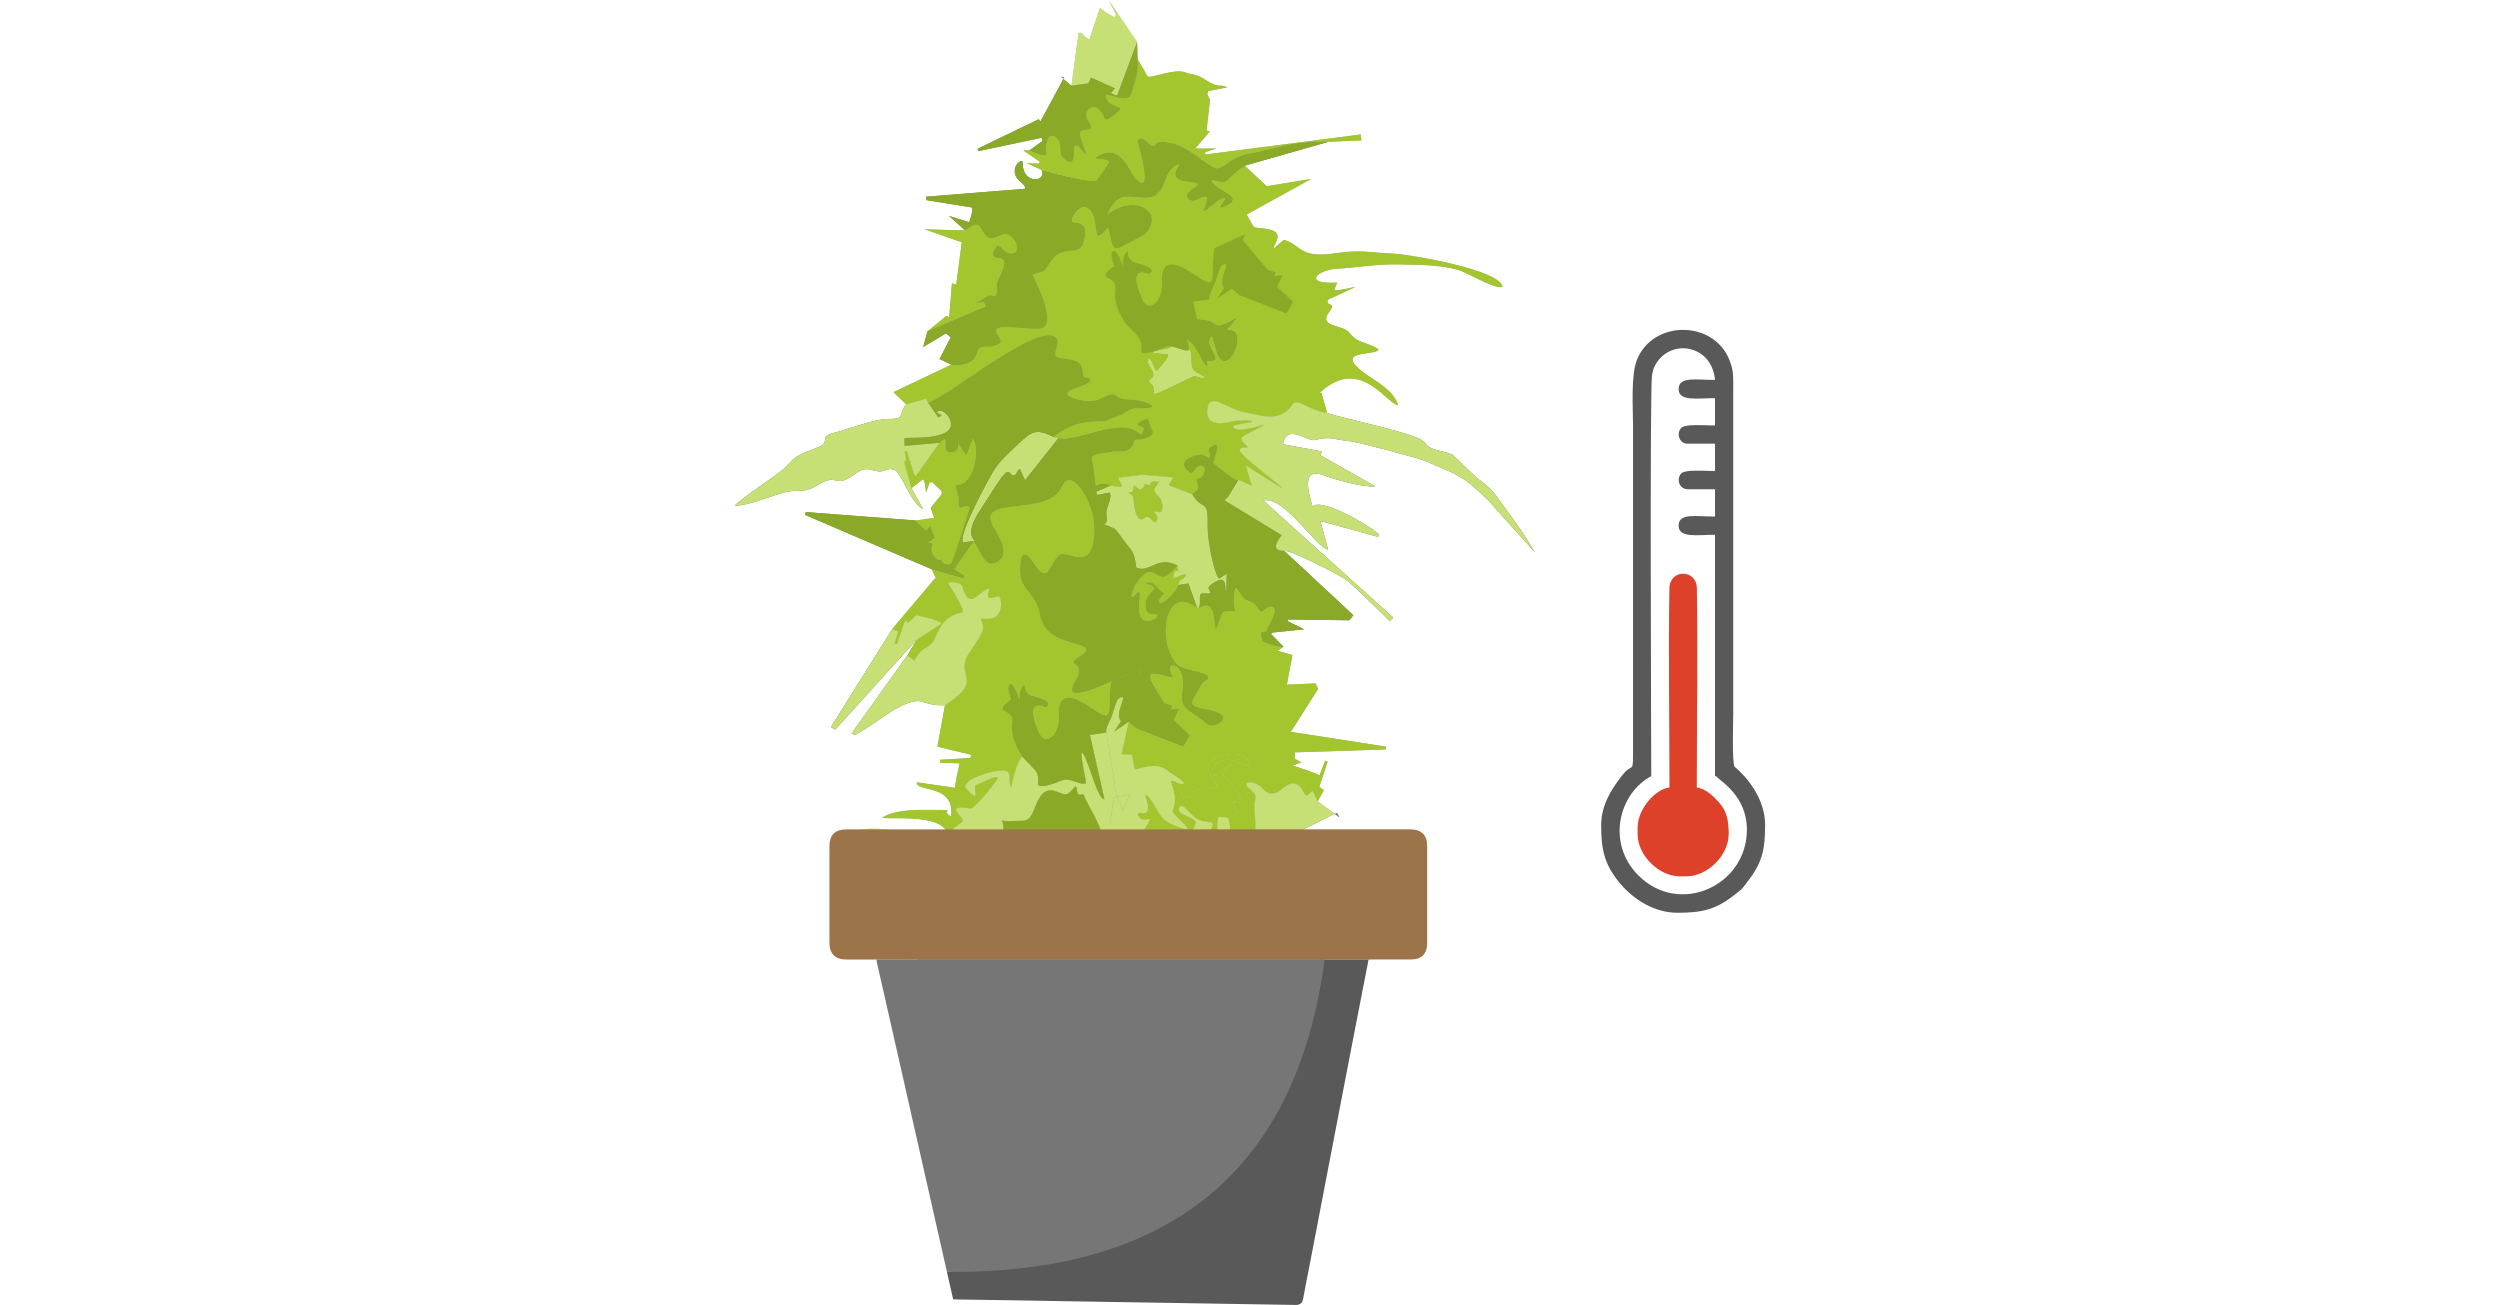 <?xml version="1.0" encoding="UTF-8"?>
<!DOCTYPE svg PUBLIC "-//W3C//DTD SVG 1.1//EN" "http://www.w3.org/Graphics/SVG/1.1/DTD/svg11.dtd">
<!-- Creator: CorelDRAW X8 -->
<svg xmlns="http://www.w3.org/2000/svg" xml:space="preserve" width="364px" height="190px" version="1.1" style="shape-rendering:geometricPrecision; text-rendering:geometricPrecision; image-rendering:optimizeQuality; fill-rule:evenodd; clip-rule:evenodd"
viewBox="0 0 330943 173270"
 xmlns:xlink="http://www.w3.org/1999/xlink">
 <defs>
  <style type="text/css">
   <![CDATA[
    .fil0 {fill:none}
    .fil16 {fill:#767676}
    .fil10 {fill:#182716}
    .fil7 {fill:#365738}
    .fil5 {fill:#577759}
    .fil1 {fill:#595959}
    .fil4 {fill:#678769}
    .fil8 {fill:#7C9B84}
    .fil14 {fill:#8AA927}
    .fil3 {fill:#9BB39C}
    .fil12 {fill:#A3C52D}
    .fil6 {fill:#ACBCB3}
    .fil9 {fill:#C6C7A9}
    .fil11 {fill:#C7D6BA}
    .fil13 {fill:#C7E076}
    .fil2 {fill:#DD412A}
    .fil15 {fill:#595959;fill-rule:nonzero}
    .fil17 {fill:#9C744A;fill-rule:nonzero}
   ]]>
  </style>
 </defs>
 <g id="Слой_x0020_1">
  <rect class="fil0" width="330943" height="172901"/>
  <g id="_853613444160">
   <g>
    <path class="fil1" d="M222379 51657c0,1688 2540,1209 4837,1209l0 3629c-1334,0 -3968,-247 -4499,337 -667,733 -259,2081 872,2081l3627 0 0 3629c-1334,0 -3968,-246 -4499,337 -667,733 -259,2081 872,2081l3627 0 0 3629c-2497,0 -4837,-518 -4837,1209 0,1687 2540,1209 4837,1209l0 31747c0,589 -56,75 220,384 552,614 4014,2584 4014,7023 0,7455 -8966,11519 -14401,6086 -4320,-4322 -2580,-10925 1702,-13191 0,-2880 -210,-51646 105,-53259 115,-587 191,-919 446,-1368 2028,-3590 7527,-2636 7914,2019 -2381,0 -4837,-506 -4837,1209zm-10280 57899c0,3285 431,5273 2523,7757 1836,2178 4597,3884 7606,3884 3333,0 5180,-432 7758,-2522 929,-754 531,-315 1293,-1277 2126,-2682 2589,-4296 2589,-7842 0,-4606 -4051,-7739 -4051,-7740 -362,-526 -182,-6197 -182,-7075l0 -42782c0,-2049 84,-2751 -557,-4280 -2160,-5148 -10010,-5192 -12189,0 -883,2107 -556,6430 -556,8966l0 42783c0,3556 3,1709 -1385,3453 -1501,1886 -2849,4048 -2849,6675z"/>
    <path class="fil2" d="M221169 104568c-1817,151 -4232,2830 -4232,5291l0 907c0,2788 2805,5593 5593,5593l907 0c2789,0 5593,-2805 5593,-5593 0,-1693 -170,-2986 -1322,-4271 -623,-695 -1791,-1834 -2910,-1927 0,-8389 151,-18150 9,-26465 -43,-2565 -3603,-2569 -3646,0 -142,8315 8,18076 8,26465z"/>
   </g>
   <g>
    <path class="fil3" d="M152604 46813l2026 219c136,498 -948,1557 -1333,2062 -541,712 -654,-1133 -1278,-1481 -522,742 1398,1824 355,2698 -822,687 587,250 386,1928 -40,333 5242,-2405 5348,-2370 1109,360 2048,515 304,-355 -1245,-621 -420,-2018 -998,-3086 -516,-951 -3189,-930 -2837,-749 1503,772 -1511,687 -1973,1134zm11061 -4562c-3422,1915 -2148,502 -4298,243 -1003,-122 -3562,-204 -4019,918 -230,566 1991,1386 2801,2632 2340,3597 528,1743 2136,1847 1595,103 -643,-1838 -210,-2894 686,-1669 568,2973 2064,2914 1274,-50 2417,-3698 962,-4001 -1262,-262 -641,117 564,-1659zm1111 -20254l2918 2732 5901 -968 -8561 4717c1314,2316 516,1526 2708,1925 2450,446 970,1807 816,2657l1400 -1215c2414,668 1955,2537 6917,1781 3286,-501 4463,-79 7602,53 2180,91 14175,2141 14520,4387 -857,483 -4736,-1940 -6021,-2274 -2565,-667 -5154,-622 -7786,-687 -2883,-71 -5509,423 -8253,585 -2521,148 -4558,2100 103,1830l-365 935c372,239 2307,-281 2841,-376l-3714 1727c-286,1025 1254,196 217,1568 -1111,1469 179,1729 1345,2083 1493,453 1177,873 2189,1568 695,478 2793,981 2983,1418 -451,840 -6098,-72 -1920,3058 1656,1242 3873,2220 4535,4307 -1526,-108 -5089,-6750 -10505,-1572l315 -99 747 2704c-2689,-441 -3973,-2104 -4611,-1133 -1620,2463 -4053,1466 -6503,989 -2195,-428 -4424,-2710 -4773,-466 -348,2239 1728,2148 3251,1730 590,-164 3275,-189 2598,87 -223,91 -2750,299 -2419,692 1005,1190 7068,-1760 2220,689 -1221,617 -1525,784 -482,1698 652,573 -805,49 -887,607 -100,690 5532,4729 5704,5152l-4874 -3083 773 2698 -1766 -804c-333,375 -2782,-1753 -3337,-2187 -169,-133 1269,-3084 -31,-2330 -1073,621 -369,789 -385,1223 -32,910 -764,-133 -1289,-53 -1358,209 -3331,1043 -1307,2432 514,-61 626,-942 1373,-959 712,-17 514,996 238,1352 -490,632 -1010,186 -826,679 459,1231 301,1002 -569,1763l-3110 -1192 603 -1036 -4159 -368 -3220 402 554 1107c-453,209 -689,65 -1524,-70 -2359,-897 -1832,1586 -2227,-1986 -248,-2227 -1020,-1943 2286,-2492 980,-164 1956,198 2664,-569 558,-605 169,-1083 795,-1065 1154,33 2621,-547 1883,-1466 -112,-141 -336,-1182 -467,-1221 -334,-97 -1323,465 -1295,673 49,377 951,201 789,705 -171,529 -350,799 -718,465 -2414,-2187 -8490,1391 -10592,653l-678 -147c1218,-1042 3120,-1915 4746,-2009 3633,-211 963,193 3753,-754 1482,-503 1303,-1181 3042,-1047 639,50 2449,-46 986,-637 -2362,-956 -2656,50 -4464,-1140 -382,-251 -1832,536 -2170,673 -1243,505 -4635,-233 -4003,-1071 359,-476 3396,-1037 2897,-1682 -343,-442 -843,280 -933,-958 -141,-1938 -1896,-1473 -3302,-1921 -907,-288 327,-1774 -149,-2473 -1859,-2735 -14335,7658 -17045,8505l-378 -682 -4 140 -2531 737 -1511 -1423 -171 -209 7665 -3638c1194,224 2974,-167 3331,-1423 499,-1766 1215,-407 2946,-1335 992,-531 -1213,-1631 -26,-2119 800,-328 4122,170 5402,95 2823,-165 -920,-7199 -914,-7200 2197,-625 1298,-200 2670,-2033 1391,-1859 3528,-403 4076,-2079 447,-1365 532,-2752 -1163,-2747 -1041,3 529,-2444 1524,-2097 1831,638 1007,4193 1845,3756 1190,-620 916,-1876 1395,-64 329,1240 165,2379 1904,1364 424,-249 2527,-1297 2608,-1374 2851,-2678 -924,-5721 -4948,-2602 1400,-3122 2337,-2426 5001,-2335 2974,100 2227,-3072 4010,-4172 2155,-1329 -2045,1735 1804,2070 3407,297 -1389,1167 141,2366 691,542 1690,-633 2239,-361 423,208 -542,1958 -221,1881 319,-76 1970,-1813 2635,-1724 485,64 -1052,1481 -402,1251 3705,-1306 -568,-2055 -1252,-3390 -349,-681 949,206 1739,-23 155,-44 1677,-1608 2614,-2129z"/>
    <path class="fil3" d="M147059 90460c-679,3741 692,5810 -2426,3683 -2116,-1444 -4793,-2932 -4560,1082 128,2206 -1751,4143 -2689,1907 -2008,-4788 884,-3185 960,-3228 1443,-834 -1647,-1430 -1946,-1564 -1074,-481 -772,-1596 -911,-1462 -883,850 -570,2479 -548,2371 34,-168 -897,-2974 -1392,-2348 -512,647 347,1879 118,2042 -440,312 -1603,1068 -771,1484 2310,1154 -459,1697 2324,6029 -1012,1126 -1409,4244 -1481,4098 -588,-1175 858,-2858 -2687,-2027 -745,174 -4161,1183 -3189,2264 1986,2211 669,-347 1265,-569 1103,-411 3684,-1895 2517,-367 -452,591 -2925,3833 -3418,3493 -33,-22 -2517,-505 -1573,614 1373,1628 464,697 -1351,2920 -279,-2726 -6841,-2149 -8674,-2264 933,-832 3611,-1074 4851,-1077 6269,-16 2489,-47 4308,862 521,-4423 -4724,-3162 -4552,-4530l5110 735c-110,-398 458,-2681 572,-3248l-2602 -99 -14 -374 4066 -250 75 -418 -4475 -1075 1001 -5503c5386,-3452 1255,-3802 3139,-6813 418,-666 2025,-2829 1941,-3502 -173,-1377 -725,-1169 520,-1142 2526,53 1833,-3155 1524,-3036 -3376,1293 846,-2906 -3050,144 -1134,887 -1572,-875 -1829,-1510 -204,-504 -2078,-697 -1726,-175 222,333 2285,3576 1776,3694 -2036,474 -2806,1445 -3626,3453 -500,1225 -1522,1083 -2308,2262 -678,1017 -96,764 -1372,31l1220 -2068 3336 -2189c-389,-512 -2611,-909 -3343,-1110l-1121 1042 -368 -355 -1101 3165 -316 -97 517 -1572 -834 -324 5709 -6760 141 90 -580 -1281 4183 1185 137 -308 -1356 -903 2582 -3689c920,985 1386,3534 2889,2857 2089,-941 664,-3212 -168,-4583 -2823,-4653 7120,-1319 9007,-5543 1320,-2953 4196,2291 4311,4929 319,7328 -3710,3171 -4717,4215 -1350,1398 -1409,3985 -3304,1068 -1673,-2576 -1890,-406 -1793,1400 104,1942 2111,2818 2533,5078 558,2989 2409,3462 5121,4262 2144,633 720,1235 -271,1968 -1188,879 1524,339 -98,2956 -2059,3321 4191,189 4787,-20z"/>
    <path class="fil3" d="M169911 85866l-748 552 1938 555 -731 3930 3803 -155 343 732 -3626 5697 12668 1969 -123 363 -12010 389 -24 827 892 504 -1143 424c567,199 3289,1027 3535,1332l771 -1972 326 112 -1112 3370 618 418 -843 1499c-834,-1610 -377,-1635 -1288,-873 -510,426 -581,-1009 -1461,-1404 -1709,-771 -2633,2732 -4623,491 -714,-804 -2214,-963 -2118,-446 102,548 1499,920 1222,2001 -359,1397 282,3008 -98,4795 -278,1311 -1896,3172 -3561,3124 -955,-27 -1832,-443 -2243,272 -320,559 -1309,1304 -1290,193 65,-3494 3417,-983 2750,-2369 -1275,-2652 2005,116 836,-3585 2046,-809 952,-799 683,-1958 -185,-792 1337,586 961,-565 -469,-1435 -1197,-1821 -2069,-2833 -749,-868 1020,-1513 998,-1842 -817,285 -2052,1878 -2512,1520 -765,-596 499,-2315 2404,-1987 548,94 3079,1483 2340,238 -713,-1200 -2081,-1241 -3289,-916 -5363,1441 1261,4461 -2027,4464 -3026,3 -1176,706 -3127,1189 -720,178 -454,-1172 -981,-1939 2154,573 -1207,-1483 -1210,-1486 -1507,-1364 -3170,-595 -4579,-311l-376 -1970 -1377 -45 946 -4312 990 842 6278 2454 862 -1560 -2136 -1985 770 -1571 -1152 134 225 -477 -1083 -342c-251,-495 -2480,-3441 -1781,-3844 573,-330 3030,616 2899,393 -1500,-2555 1832,-1943 1331,1444 -448,3038 497,2488 3285,4822 805,674 4079,-1110 198,-1880 -3250,-645 -2455,-761 -960,-3509 190,-351 1401,-668 486,-1194 -987,-565 -3241,-599 -3986,-1548 -2518,-3206 -1339,-10582 2836,-7369l297 53c1939,-1242 1991,1241 2103,2207 214,1828 607,-1629 1213,-1729 2235,-371 1141,825 1287,-2027 137,-2681 840,296 1809,545 1025,264 1139,669 1696,1407 238,317 726,-502 1306,-574 1604,-199 -340,2870 -340,2874 18,1094 -1339,-402 -656,1638 82,241 2256,948 2778,804z"/>
    <path class="fil4" d="M146950 64460l-1920 822 147 451 1641 -328c456,712 -562,2040 -414,2891 407,2351 -1707,623 1036,1890 294,136 1545,2027 2061,2597 923,1019 688,2514 945,2620 1717,713 2694,-1676 5403,-306 -445,425 -1300,1565 -1968,1495 -733,-77 -1366,-970 -2168,-527 -1669,922 -2633,4210 -1466,2914 1287,-1430 -52,1874 776,3051 794,1129 2977,-329 1844,-474 -734,-94 -1112,16 -1252,-942 -295,-2017 2106,-2324 745,-2906 -147,-63 -675,-109 -670,-244 7,-199 553,-149 699,-96 657,236 885,1015 1588,1358 358,175 -609,475 -602,1208 8,856 2616,-1497 2539,-2240l1381 -207 1123 3181c-4175,-3213 -5354,4163 -2836,7369 745,949 2999,983 3986,1548 915,526 -296,843 -486,1194 -1495,2748 -2290,2864 960,3509 3881,770 607,2554 -198,1880 -2788,-2334 -3733,-1784 -3285,-4822 501,-3387 -2831,-3999 -1331,-1444 131,223 -2326,-723 -2899,-393 -699,403 1530,3349 1781,3844l-3331 -3968 370 -772 -4090 1847c-596,209 -6846,3341 -4787,20 1622,-2617 -1090,-2077 98,-2956 991,-733 2415,-1335 271,-1968 -2712,-800 -4563,-1273 -5121,-4262 -422,-2260 -2429,-3136 -2533,-5078 -97,-1806 120,-3976 1793,-1400 1895,2917 1954,330 3304,-1068 1007,-1044 5036,3113 4717,-4215 -115,-2638 -2991,-7882 -4311,-4929 -1887,4224 -11830,890 -9007,5543 832,1371 2257,3642 168,4583 -1503,677 -1969,-1872 -2889,-2857l271 -16c-1715,-1310 848,-4375 1778,-5891 454,-739 1625,-2652 2224,-3163 547,-466 540,357 1043,346 473,-10 426,-758 853,-852l659 1510 4478 -5650c2102,738 8178,-2840 10592,-653 368,334 547,64 718,-465 162,-504 -740,-328 -789,-705 -28,-208 961,-770 1295,-673 131,39 355,1080 467,1221 738,919 -729,1499 -1883,1466 -626,-18 -237,460 -795,1065 -708,767 -1684,405 -2664,569 -3306,549 -2534,265 -2286,2492 395,3572 -132,1089 2227,1986z"/>
    <path class="fil4" d="M175896 18828l-11120 3169c-937,521 -2459,2085 -2614,2129 -790,229 -2088,-658 -1739,23 684,1335 4957,2084 1252,3390 -650,230 887,-1187 402,-1251 -665,-89 -2316,1648 -2635,1724 -321,77 644,-1673 221,-1881 -549,-272 -1548,903 -2239,361 -1530,-1199 3266,-2069 -141,-2366 -3849,-335 351,-3399 -1804,-2070 -1783,1100 -1036,4272 -4010,4172 -2664,-91 -3601,-787 -5001,2335 4024,-3119 7799,-76 4948,2602 -81,77 -2184,1125 -2608,1374 -1739,1015 -1575,-124 -1904,-1364 -479,-1812 -205,-556 -1395,64 -838,437 -14,-3118 -1845,-3756 -995,-347 -2565,2100 -1524,2097 1695,-5 1610,1382 1163,2747 -548,1676 -2685,220 -4076,2079 -1372,1833 -473,1408 -2670,2033 -6,1 3737,7035 914,7200 -1280,75 -4602,-423 -5402,-95 -1187,488 1018,1588 26,2119 -1731,928 -2447,-431 -2946,1335 -357,1256 -2137,1647 -3331,1423l-1560 -745 -95 154 1571 -3030 -618 -540 -3091 1844 1 164 620 -2281 7758 -3279 -233 -607 -1361 92c602,109 1887,-1129 2286,-972 1268,500 573,-1331 874,-1942 236,-483 1639,-2919 273,-2997 -1839,-107 -281,-1663 -267,-1660 577,115 1026,1054 1751,1053 1548,-1 725,-2030 -429,-2602 -580,-290 -1898,1035 -2742,322 -1151,-969 -670,-2540 -2902,-790l-2134 -1936 2675 845c264,-924 402,-1107 412,-1956l-6083 -987 -95 -449 13180 -1059c65,-767 -1129,-909 -1344,-2034 -242,-1270 1042,-2019 1027,-1471 -80,3015 3258,2636 2513,1012 656,247 6890,1849 7290,1416 146,-155 1526,-2132 1589,-2250 435,-808 -2145,-523 -1713,-806 3436,-2255 4425,1971 5399,2895 2446,2324 135,-4949 207,-5110 398,-885 1241,192 1607,491 808,662 513,-431 1566,-373 3234,175 4581,2186 6988,3440 1013,528 1903,-1343 4393,-1821 4503,-862 5705,-1726 10765,-1624z"/>
    <path class="fil4" d="M139390 58010c-2309,-1151 -2896,-779 -4714,946 -1188,1128 -2509,2247 -3338,3676 -802,1380 -4520,8162 -4022,9387l1446 -146 -2582 3689 1356 903 -137 308 -4183 -1185 -16816 -7217 84 -379 14543 1115 1434 1378 548 -602 582 1524 -900 677c1360,-155 -342,834 1130,2083 597,507 492,-161 660,293 167,453 1024,621 1310,391 168,-136 2481,-7307 2468,-7492 -548,-809 -1638,1158 -1467,-1010 65,-839 -676,-1871 -250,-1905 2817,-220 2949,-5888 2099,-6147l-826 2122c-2361,-3219 88,-217 -2242,-383 -1162,-81 220,-2824 -1314,-1246l-4640 402 -39 -1029c1688,-70 3794,61 5325,-657 2196,-1029 -398,-3808 -1023,-2736l646 366 -428 292 -1352 -1932c2710,-847 15186,-11240 17045,-8505 476,699 -758,2185 149,2473 1406,448 3161,-17 3302,1921 90,1238 590,516 933,958 499,645 -2538,1206 -2897,1682 -632,838 2760,1576 4003,1071 338,-137 1788,-924 2170,-673 1808,1190 2102,184 4464,1140 1463,591 -347,687 -986,637 -1739,-134 -1560,544 -3042,1047 -2790,947 -120,543 -3753,754 -1626,94 -3528,967 -4746,2009z"/>
    <path class="fil5" d="M175708 54841c2407,804 12289,2764 13002,3936 690,1137 2303,964 3643,1591 11,5 2366,2250 2545,2425 1221,1211 2321,1696 3284,3056 2077,2932 3232,4285 5145,7524l-6261 -6968c-3410,-3339 -3914,-3260 -8153,-5130 -981,-433 -9016,-2567 -10143,-2682 -2110,-215 -2665,-716 -4664,-169 -1023,280 -3722,-2313 -4265,568l5149 942 -160 525 7256 4111c-1467,212 -5476,-946 -6743,-1428 -3711,-1414 -1532,3690 -1604,4157 1186,-1478 8902,3294 8826,3714l-85 272 -7669 -2113 1022 3772c-1277,143 -5891,-7278 -8589,-6483l17248 15540 -446 485c-52,-4 -4966,-4986 -6039,-5651 -1213,-753 -7100,-3808 -7996,-3693 -2287,106 -267,-2147 -263,-2204l-80 129 -7608 -4641 482 -442 1397 -2287 1766 804 -773 -2698 4874 3083c-172,-423 -5804,-4462 -5704,-5152 82,-558 1539,-34 887,-607 -1043,-914 -739,-1081 482,-1698 4848,-2449 -1215,501 -2220,-689 -331,-393 2196,-601 2419,-692 677,-276 -2008,-251 -2598,-87 -1523,418 -3599,509 -3251,-1730 349,-2244 2578,38 4773,466 2450,477 4883,1474 6503,-989 638,-971 1922,692 4611,1133z"/>
    <path class="fil4" d="M163939 63697l-1397 2287 -482 442 7608 4641 80 -129c-4,57 -2024,2310 263,2204l9186 8542 -534 676 -8143 -105 -37 236 2188 1067 -4265 438 -146 193 1651 1677c-522,144 -2696,-563 -2778,-804 -683,-2040 674,-544 656,-1638 0,-4 1944,-3073 340,-2874 -580,72 -1068,891 -1306,574 -557,-738 -671,-1143 -1696,-1407 -969,-249 -1672,-3226 -1809,-545 -146,2852 948,1656 -1287,2027 -606,100 -999,3557 -1213,1729 -112,-966 -164,-3449 -2103,-2207 298,-824 -151,-1886 408,-1916 1168,-62 1315,274 859,-669 -171,-351 1227,-1098 1502,-1136 987,-136 542,1346 860,1678l50 -2518 -1049 680c-791,-1120 -1498,-5433 -1480,-6698 63,-4398 -551,-1990 -2059,-4525 870,-761 1028,-532 569,-1763 -184,-493 336,-47 826,-679 276,-356 474,-1369 -238,-1352 -747,17 -859,898 -1373,959 -2024,-1389 -51,-2223 1307,-2432 525,-80 1257,963 1289,53 16,-434 -688,-602 385,-1223 1300,-754 -138,2197 31,2330 555,434 3004,2562 3337,2187z"/>
    <path class="fil6" d="M175896 18828c-5060,-102 -6262,762 -10765,1624 -2490,478 -3380,2349 -4393,1821 -2407,-1254 -3754,-3265 -6988,-3440 -1053,-58 -758,1035 -1566,373 -366,-299 -1209,-1376 -1607,-491 -72,161 2239,7434 -207,5110 -974,-924 -1963,-5150 -5399,-2895 -432,283 2148,-2 1713,806 -63,118 -1443,2095 -1589,2250 -400,433 -6634,-1169 -7290,-1416l-1984 -913 1652 77 104 -245 -2231 -1529 849 3c406,168 2244,1085 2194,435 -58,-728 33,-3196 1353,-2109 1032,849 161,2030 865,2654 1251,1106 1503,451 1478,-765 -62,-2984 2710,3009 1007,-1530 -1035,-2759 2579,-65 740,-2881 -592,-905 1108,-3032 2332,-35 238,585 1966,-995 2085,-1205 197,-344 -1247,-531 -1554,-996 -1664,-2523 2558,1026 3106,-1298 366,-1552 902,-2296 737,-4413l1359 2365c843,111 3599,-1099 4965,-582 1162,439 1365,126 2691,996 1873,1227 1857,477 2897,993l-2525 511 -128 394 367 799 -467 4067 461 57 -1951 2295 2822 13 -1530 484 64 300 20600 -2654 103 782 -4370 188z"/>
    <path class="fil5" d="M147924 113104c-1462,-298 -1864,-1642 -2343,-3045 -434,-1269 -2070,-4043 -2088,-4240 -80,-855 -831,240 -967,-736 -185,-1313 -324,-328 -1194,267 -1060,724 -2845,-2360 -4421,1865 -823,2208 -1247,1672 -3211,1813 -1701,122 -1123,-687 -973,678 124,1141 -974,1957 -1719,890 -359,-512 -3324,1680 -2556,1808 977,163 3910,-1308 6289,265l157 440 -2623 905 -554 -572 13 2436 -4096 236 -185 -404 524 -1265 -2610 1706 -2879 0c22690,-8029 13836,-7721 2813,-5269 1815,-2223 2724,-1292 1351,-2920 -944,-1119 1540,-636 1573,-614 493,340 2966,-2902 3418,-3493 1167,-1528 -1414,-44 -2517,367 -596,222 721,2780 -1265,569 -972,-1081 2444,-2090 3189,-2264 3545,-831 2099,852 2687,2027 72,146 469,-2972 1481,-4098 426,445 1759,1735 1964,2180 510,1117 -429,1892 906,1723 1343,-171 2132,-720 2791,-836 804,-141 2264,802 2815,473 93,-56 -1442,-6537 63,-3022 594,1384 1632,5298 2383,5134l-1926 -8533 2188 -309 1373 8525c2660,-338 1702,-952 832,1899 -3,-3 -1137,-3847 -1427,-287 -82,1014 -496,2318 -178,3484 279,1017 3509,87 2158,866 -1520,877 1446,1188 -1236,1351z"/>
    <path class="fil7" d="M154110 93353l1083 342 -225 477 1152 -134 -770 1571 2136 1985 -862 1560 -6278 -2454 -990 -842 -1907 1275 886 -1391c-1010,-1111 1296,-3889 -288,-2999 -331,186 -808,2045 -881,2250 -201,565 -966,1794 -764,2273l-2188 309 1926 8533c-751,164 -1789,-3750 -2383,-5134 -1505,-3515 30,2966 -63,3022 -551,329 -2011,-614 -2815,-473 -659,116 -1448,665 -2791,836 -1335,169 -396,-606 -906,-1723 -205,-445 -1538,-1735 -1964,-2180 -2783,-4332 -14,-4875 -2324,-6029 -832,-416 331,-1172 771,-1484 229,-163 -630,-1395 -118,-2042 495,-626 1426,2180 1392,2348 -22,108 -335,-1521 548,-2371 139,-134 -163,981 911,1462 299,134 3389,730 1946,1564 -76,43 -2968,-1560 -960,3228 938,2236 2817,299 2689,-1907 -233,-4014 2444,-2526 4560,-1082 3118,2127 1747,58 2426,-3683l4090 -1847 -370 772 3331 3968z"/>
    <path class="fil5" d="M122748 53496l1352 1932 428 -292 -646 -366c625,-1072 3219,1707 1023,2736 -1531,718 -3637,587 -5325,657l39 1029 4640 -402 -3181 4429 -180 -198 -1007 -3168 -268 79 184 1080 -83 187 -123 -2 -18 341 935 3281 1570 2805c-1682,-766 -2948,-4978 -3834,-5242 -1384,-413 -993,652 -3108,-11 -1380,-433 -2357,931 -3417,1345 -1431,560 -1334,-652 -3426,563 -1788,1038 -1807,794 -3720,939 -1730,132 -5219,1884 -7506,1941 -131,-213 4764,-3613 5254,-3956 3127,-2191 1239,-2128 5645,-3759 2037,-753 74,-1408 2155,-1942 2232,-574 5550,-1886 7209,-1870 2562,26 1305,-593 2495,-1941l2531 -737 4 -140 378 682z"/>
    <path class="fil4" d="M174445 106412l2951 2173 -376 -673 -4594 2280 203 654 3756 1889 -101 254 -3331 937 -45 261 2115 1964 -19533 0 575 -1408c-226,-259 -3168,68 -1525,-1077 1774,-1236 1830,600 2564,-1477 80,-227 1027,-2569 1075,-2642 778,-1161 -2988,-1195 -1983,-2496 758,-196 1387,1524 2774,1925 1237,357 1872,-82 1353,1043 -324,703 846,1157 852,-307 6,-1776 60,-1158 1396,-1101 1169,3701 -2111,933 -836,3585 667,1386 -2685,-1125 -2750,2369 -19,1111 970,366 1290,-193 411,-715 1288,-299 2243,-272 1665,48 3283,-1813 3561,-3124 380,-1787 -261,-3398 98,-4795 277,-1081 -1120,-1453 -1222,-2001 -96,-517 1404,-358 2118,446 1990,2241 2914,-1262 4623,-491 880,395 951,1830 1461,1404 911,-762 454,-737 1288,873z"/>
    <path class="fil7" d="M153380 63969c-1521,-278 -964,595 -1307,461 -962,-374 -241,74 -1162,609 -1193,-656 -649,-1049 -984,105 -149,508 -1189,-175 6,723 61,47 209,3989 1503,2918 882,-728 1212,1349 1684,250 378,-882 -1357,-1334 275,-1030 643,120 467,-1444 159,-1822 -926,-1142 -1150,-812 -174,-2214zm4426 1648c1508,2535 2122,127 2059,4525 -18,1265 689,5578 1480,6698l1049 -680 -50 2518c-318,-332 127,-1814 -860,-1678 -275,38 -1673,785 -1502,1136 456,943 309,607 -859,669 -559,30 -110,1092 -408,1916l-297 -53 -1123 -3181 -1381 207c340,-1192 865,-486 1068,-1474 -479,-73 -1090,460 -1707,547l187 -862c616,-132 340,-253 804,182 -295,-546 -261,183 -417,-990 -2709,-1370 -3686,1019 -5403,306 -257,-106 -22,-1601 -945,-2620 -516,-570 -1767,-2461 -2061,-2597 -2743,-1267 -629,461 -1036,-1890 -148,-851 870,-2179 414,-2891l-1641 328 -147 -451 1920 -822c835,135 1071,279 1524,70l-554 -1107 3220 -402 4159 368 -603 1036 3110 1192z"/>
    <path class="fil3" d="M147924 113104l869 1580 -3935 -1827 -298 364 381 2930 -19574 0 2610 -1706 -524 1265 185 404 4096 -236 -13 -2436 554 572 2623 -905 -157 -440c-2379,-1573 -5312,-102 -6289,-265 -768,-128 2197,-2320 2556,-1808 745,1067 1843,251 1719,-890 -150,-1365 -728,-556 973,-678 1964,-141 2388,395 3211,-1813 1576,-4225 3361,-1141 4421,-1865 870,-595 1009,-1580 1194,-267 136,976 887,-119 967,736 18,197 1654,2971 2088,4240 479,1403 881,2747 2343,3045z"/>
    <path class="fil5" d="M124967 93641c-3609,123 -2579,-1594 -6541,470 -771,402 -5204,3633 -5538,3473l-315 -213 7383 -10324c1276,733 694,986 1372,-31 786,-1179 1808,-1037 2308,-2262 820,-2008 1590,-2979 3626,-3453 509,-118 -1554,-3361 -1776,-3694 -352,-522 1522,-329 1726,175 257,635 695,2397 1829,1510 3896,-3050 -326,1149 3050,-144 309,-119 1002,3089 -1524,3036 -1245,-27 -693,-235 -520,1142 84,673 -1523,2836 -1941,3502 -1884,3011 2247,3361 -3139,6813z"/>
    <path class="fil8" d="M149356 95858l-946 4312 1377 45 376 1970c1409,-284 3072,-1053 4579,311 3,3 3364,2059 1210,1486 -2231,-1141 331,1044 -761,3604 -293,689 4508,3767 29,1905 -2023,-841 -2110,-2560 -3250,-3730 -1281,-1315 1125,2566 -898,2191 -1043,-193 -273,874 220,917 722,61 1168,-581 559,561 -593,1112 -1596,2121 517,2163 38,0 1955,4624 -834,2974 -333,-196 -1480,-655 -1112,193 193,442 2054,1117 2569,1391l-8050 0 -381 -2930 298 -364 3935 1827 -869 -1580c2682,-163 -284,-474 1236,-1351 1351,-779 -1879,151 -2158,-866 -318,-1166 96,-2470 178,-3484 290,-3560 1424,284 1427,287 870,-2851 1828,-2237 -832,-1899l-1373 -8525c-202,-479 563,-1708 764,-2273 73,-205 550,-2064 881,-2250 1584,-890 -722,1888 288,2999l-886 1391 1907 -1275z"/>
    <path class="fil8" d="M150477 5574l61 2246c165,2117 -371,2861 -737,4413 -548,2324 -4770,-1225 -3106,1298 307,465 1751,652 1554,996 -119,210 -1847,1790 -2085,1205 -1224,-2997 -2924,-870 -2332,35 1839,2816 -1775,122 -740,2881 1703,4539 -1069,-1454 -1007,1530 25,1216 -227,1871 -1478,765 -704,-624 167,-1805 -865,-2654 -1320,-1087 -1411,1381 -1353,2109 50,650 -1788,-267 -2194,-435l1735 -1255 -132 -416 -8350 1770 -174 -298 8157 -3941 206 317 3180 -5885 -505 -86 1452 1207 2258 -319 516 -1221 -185 452 3194 1438 187 -204 -732 849 817 313 2658 -7110z"/>
    <path class="fil9" d="M162571 108611c-1336,-57 -1390,-675 -1396,1101 -6,1464 -1176,1010 -852,307 519,-1125 -116,-686 -1353,-1043 -1387,-401 -2016,-2121 -2774,-1925 -1005,1301 2761,1335 1983,2496 -48,73 -995,2415 -1075,2642 -734,2077 -790,241 -2564,1477 -1643,1145 1299,818 1525,1077l-575 1408 -2499 0c-515,-274 -2376,-949 -2569,-1391 -368,-848 779,-389 1112,-193 2789,1650 872,-2974 834,-2974 -2113,-42 -1110,-1051 -517,-2163 609,-1142 163,-500 -559,-561 -493,-43 -1263,-1110 -220,-917 2023,375 -383,-3506 898,-2191 1140,1170 1227,2889 3250,3730 4479,1862 -322,-1216 -29,-1905 1092,-2560 -1470,-4745 761,-3604 527,767 261,2117 981,1939 1951,-483 101,-1186 3127,-1189 3288,-3 -3336,-3023 2027,-4464 1208,-325 2576,-284 3289,916 739,1245 -1792,-144 -2340,-238 -1905,-328 -3169,1391 -2404,1987 460,358 1695,-1235 2512,-1520 22,329 -1747,974 -998,1842 872,1012 1600,1398 2069,2833 376,1151 -1146,-227 -961,565 269,1159 1363,1149 -683,1958z"/>
    <path class="fil3" d="M121027 69107l2503 -345 -457 -1331c1941,-2493 1948,-1644 193,-3428l-343 72 -468 1334c-77,-492 -79,-1427 -408,-1782l-1529 1192 -935 -3281 18 -341 123 2 83 -187 -184 -1080 268 -79 1007 3168 180 198 3181 -4429c1534,-1578 152,1165 1314,1246 2330,166 -119,-2836 2242,383l826 -2122c850,259 718,5927 -2099,6147 -426,34 315,1066 250,1905 -171,2168 919,201 1467,1010 13,185 -2300,7356 -2468,7492 -286,230 -1143,62 -1310,-391 -168,-454 -63,214 -660,-293 -1472,-1249 230,-2238 -1130,-2083l900 -677 -582 -1524 -548 602 -1434 -1378z"/>
    <path class="fil3" d="M122646 43987l2514 -2042 376 176 358 -4499 572 160 735 -5614 -4919 -1716 5372 153c2232,-1750 1751,-179 2902,790 844,713 2162,-612 2742,-322 1154,572 1977,2601 429,2602 -725,1 -1174,-938 -1751,-1053 -14,-3 -1572,1553 267,1660 1366,78 -37,2514 -273,2997 -301,611 394,2442 -874,1942 -399,-157 -1684,1081 -2286,972l1361 -92 233 607 -7758 3279z"/>
    <path class="fil6" d="M150477 5574l-2658 7110 -817 -313 732 -849 -187 204 -3194 -1438 185 -452 -516 1221 -2258 319 954 -7009 380 -9c310,312 613,769 1051,870l1419 -4216c403,467 1296,934 1842,1286l283 -318 -949 -1913 3733 5507z"/>
    <path class="fil5" d="M121176 84979l-10781 11913 -563 -362 8114 -12991 834 324 -517 1572 316 97 1101 -3165 368 355 1121 -1042c732,201 2954,598 3343,1110l-3336 2189z"/>
    <path class="fil10" d="M139390 58010l678 147 -4478 5650 -659 -1510c-427,94 -380,842 -853,852 -503,11 -496,-812 -1043,-346 -599,511 -1770,2424 -2224,3163 -930,1516 -3493,4581 -1778,5891l-271 16 -1446 146c-498,-1225 3220,-8007 4022,-9387 829,-1429 2150,-2548 3338,-3676 1818,-1725 2405,-2097 4714,-946z"/>
    <path class="fil5" d="M163665 42251c-1205,1776 -1826,1397 -564,1659 1455,303 312,3951 -962,4001 -1496,59 -1378,-4583 -2064,-2914 -433,1056 1805,2997 210,2894 -1608,-104 204,1750 -2136,-1847 -810,-1246 -3031,-2066 -2801,-2632 457,-1122 3016,-1040 4019,-918 2150,259 876,1672 4298,-243z"/>
    <path class="fil11" d="M152604 46813c462,-447 3476,-362 1973,-1134 -352,-181 2321,-202 2837,749 578,1068 -247,2465 998,3086 1744,870 805,715 -304,355 -106,-35 -5388,2703 -5348,2370 201,-1678 -1208,-1241 -386,-1928 1043,-874 -877,-1956 -355,-2698 624,348 737,2193 1278,1481 385,-505 1469,-1564 1333,-2062l-2026 -219z"/>
    <path class="fil6" d="M155914 77694c77,743 -2531,3096 -2539,2240 -7,-733 960,-1033 602,-1208 -703,-343 -931,-1122 -1588,-1358 -146,-53 -692,-103 -699,96 -5,135 523,181 670,244 1361,582 -1040,889 -745,2906 140,958 518,848 1252,942 1133,145 -1050,1603 -1844,474 -828,-1177 511,-4481 -776,-3051 -1167,1296 -203,-1992 1466,-2914 802,-443 1435,450 2168,527 668,70 1523,-1070 1968,-1495 156,1173 122,444 417,990 -464,-435 -188,-314 -804,-182l-187 862c617,-87 1228,-620 1707,-547 -203,988 -728,282 -1068,1474z"/>
    <path class="fil8" d="M153380 63969c-976,1402 -752,1072 174,2214 308,378 484,1942 -159,1822 -1632,-304 103,148 -275,1030 -472,1099 -802,-978 -1684,-250 -1294,1071 -1442,-2871 -1503,-2918 -1195,-898 -155,-215 -6,-723 335,-1154 -209,-761 984,-105 921,-535 200,-983 1162,-609 343,134 -214,-739 1307,-461z"/>
    <path class="fil12" d="M155348 43412c-230,566 1991,1386 2801,2632 2340,3597 528,1743 2136,1847 1595,103 -643,-1838 -210,-2894 686,-1669 568,2973 2064,2914 1274,-50 2417,-3698 962,-4001 -1262,-262 -641,117 564,-1659 -3422,1915 -2148,502 -4298,243 -1003,-122 -3562,-204 -4019,918zm22016 45c1493,453 1177,873 2189,1568 695,478 2793,981 2983,1418 -451,840 -6098,-72 -1920,3058 1656,1242 3873,2220 4535,4307 -1526,-108 -5089,-6750 -10505,-1572l315 -99 747 2704c-2689,-441 -3973,-2104 -4611,-1133 -1620,2463 -4053,1466 -6503,989 -2195,-428 -4424,-2710 -4773,-466 -348,2239 1728,2148 3251,1730 590,-164 3275,-189 2598,87 -223,91 -2750,299 -2419,692 1005,1190 7068,-1760 2220,689 -1221,617 -1525,784 -482,1698 652,573 -805,49 -887,607 -100,690 5532,4729 5704,5152l-4874 -3083 773 2698 -1766 -804c-333,375 -2782,-1753 -3337,-2187 -169,-133 1269,-3084 -31,-2330 -1073,621 -369,789 -385,1223 -32,910 -764,-133 -1289,-53 -1358,209 -3331,1043 -1307,2432 514,-61 626,-942 1373,-959 712,-17 514,996 238,1352 -490,632 -1010,186 -826,679 459,1231 301,1002 -569,1763l-3110 -1192 603 -1036 -4159 -368 -3220 402 554 1107c-453,209 -689,65 -1524,-70 -2359,-897 -1832,1586 -2227,-1986 -248,-2227 -1020,-1943 2286,-2492 980,-164 1956,198 2664,-569 558,-605 169,-1083 795,-1065 1154,33 2621,-547 1883,-1466 -112,-141 -336,-1182 -467,-1221 -334,-97 -1323,465 -1295,673 49,377 951,201 789,705 -171,529 -350,799 -718,465 -2414,-2187 -8490,1391 -10592,653l-678 -147c1218,-1042 3120,-1915 4746,-2009 3633,-211 963,193 3753,-754 1482,-503 1303,-1181 3042,-1047 639,50 2449,-46 986,-637 -2362,-956 -2656,50 -4464,-1140 -382,-251 -1832,536 -2170,673 -1243,505 -4635,-233 -4003,-1071 359,-476 3396,-1037 2897,-1682 -343,-442 -843,280 -933,-958 -141,-1938 -1896,-1473 -3302,-1921 -907,-288 327,-1774 -149,-2473 -1859,-2735 -14335,7658 -17045,8505l-378 -682 -4 140 -2531 737 -1511 -1423 -171 -209 7665 -3638c1194,224 2974,-167 3331,-1423 499,-1766 1215,-407 2946,-1335 992,-531 -1213,-1631 -26,-2119 800,-328 4122,170 5402,95 2823,-165 -920,-7199 -914,-7200 2197,-625 1298,-200 2670,-2033 1391,-1859 3528,-403 4076,-2079 447,-1365 532,-2752 -1163,-2747 -1041,3 529,-2444 1524,-2097 1831,638 1007,4193 1845,3756 1190,-620 916,-1876 1395,-64 329,1240 165,2379 1904,1364 424,-249 2527,-1297 2608,-1374 2851,-2678 -924,-5721 -4948,-2602 1400,-3122 2337,-2426 5001,-2335 2974,100 2227,-3072 4010,-4172 2155,-1329 -2045,1735 1804,2070 3407,297 -1389,1167 141,2366 691,542 1690,-633 2239,-361 423,208 -542,1958 -221,1881 319,-76 1970,-1813 2635,-1724 485,64 -1052,1481 -402,1251 3705,-1306 -568,-2055 -1252,-3390 -349,-681 949,206 1739,-23 155,-44 1677,-1608 2614,-2129l2918 2732 5901 -968 -8561 4717c1314,2316 516,1526 2708,1925 2450,446 970,1807 816,2657l1400 -1215c2414,668 1955,2537 6917,1781 3286,-501 4463,-79 7602,53 2180,91 14175,2141 14520,4387 -857,483 -4736,-1940 -6021,-2274 -2565,-667 -5154,-622 -7786,-687 -2883,-71 -5509,423 -8253,585 -2521,148 -4558,2100 103,1830l-365 935c372,239 2307,-281 2841,-376l-3714 1727c-286,1025 1254,196 217,1568 -1111,1469 179,1729 1345,2083zm-22734 3575c136,498 -948,1557 -1333,2062 -541,712 -654,-1133 -1278,-1481 -522,742 1398,1824 355,2698 -822,687 587,250 386,1928 -40,333 5242,-2405 5348,-2370 1109,360 2048,515 304,-355 -1245,-621 -420,-2018 -998,-3086 -516,-951 -3189,-930 -2837,-749 1503,772 -1511,687 -1973,1134l2026 219z"/>
    <path class="fil12" d="M153750 18833c-1053,-58 -758,1035 -1566,373 -366,-299 -1209,-1376 -1607,-491 -72,161 2239,7434 -207,5110 -974,-924 -1963,-5150 -5399,-2895 -432,283 2148,-2 1713,806 -63,118 -1443,2095 -1589,2250 -400,433 -6634,-1169 -7290,-1416l-1984 -913 1652 77 104 -245 -2231 -1529 849 3c406,168 2244,1085 2194,435 -58,-728 33,-3196 1353,-2109 1032,849 161,2030 865,2654 1251,1106 1503,451 1478,-765 -62,-2984 2710,3009 1007,-1530 -1035,-2759 2579,-65 740,-2881 -592,-905 1108,-3032 2332,-35 238,585 1966,-995 2085,-1205 197,-344 -1247,-531 -1554,-996 -1664,-2523 2558,1026 3106,-1298 366,-1552 902,-2296 737,-4413l1359 2365c843,111 3599,-1099 4965,-582 1162,439 1365,126 2691,996 1873,1227 1857,477 2897,993l-2525 511 -128 394 367 799 -467 4067 461 57 -1951 2295 2822 13 -1530 484 64 300 20600 -2654 103 782 -4370 188c-5060,-102 -6262,762 -10765,1624 -2490,478 -3380,2349 -4393,1821 -2407,-1254 -3754,-3265 -6988,-3440z"/>
    <path class="fil12" d="M129065 40176l-255 17c75,14 161,7 255,-17zm2911 -7554c-14,-3 -1572,1553 267,1660 1366,78 -37,2514 -273,2997 -301,611 394,2442 -874,1942 -349,-138 -1376,792 -2031,955l1106 -75 233 607 -7758 3279 2514 -2042 376 176 358 -4499 572 160 735 -5614 -4919 -1716 5372 153c2232,-1750 1751,-179 2902,790 844,713 2162,-612 2742,-322 1154,572 1977,2601 429,2602 -725,1 -1174,-938 -1751,-1053z"/>
    <path class="fil12" d="M131651 74730c2089,-941 664,-3212 -168,-4583 -2823,-4653 7120,-1319 9007,-5543 1320,-2953 4196,2291 4311,4929 319,7328 -3710,3171 -4717,4215 -1350,1398 -1409,3985 -3304,1068 -1673,-2576 -1890,-406 -1793,1400 104,1942 2111,2818 2533,5078 558,2989 2409,3462 5121,4262 2144,633 720,1235 -271,1968 -1188,879 1524,339 -98,2956 -2059,3321 4191,189 4787,-20 -679,3741 692,5810 -2426,3683 -2116,-1444 -4793,-2932 -4560,1082 128,2206 -1751,4143 -2689,1907 -2008,-4788 884,-3185 960,-3228 1443,-834 -1647,-1430 -1946,-1564 -1074,-481 -772,-1596 -911,-1462 -633,609 -652,1620 -603,2102 -204,-727 -922,-2603 -1337,-2079 -512,647 347,1879 118,2042 -440,312 -1603,1068 -771,1484 2310,1154 -459,1697 2324,6029 -1012,1126 -1409,4244 -1481,4098 -588,-1175 858,-2858 -2687,-2027 -745,174 -4161,1183 -3189,2264 1986,2211 669,-347 1265,-569 1103,-411 3684,-1895 2517,-367 -452,591 -2925,3833 -3418,3493 -33,-22 -2517,-505 -1573,614 1373,1628 464,697 -1351,2920 -279,-2726 -6841,-2149 -8674,-2264 933,-832 3611,-1074 4851,-1077 6269,-16 2489,-47 4308,862 521,-4423 -4724,-3162 -4552,-4530l5110 735c-110,-398 458,-2681 572,-3248l-2602 -99 -14 -374 4066 -250 75 -418 -4475 -1075 1001 -5503c5386,-3452 1255,-3802 3139,-6813 418,-666 2025,-2829 1941,-3502 -173,-1377 -725,-1169 520,-1142 2526,53 1833,-3155 1524,-3036 -3376,1293 846,-2906 -3050,144 -1134,887 -1572,-875 -1829,-1510 -204,-504 -2078,-697 -1726,-175 222,333 2285,3576 1776,3694 -2036,474 -2806,1445 -3626,3453 -500,1225 -1522,1083 -2308,2262 -678,1017 -96,764 -1372,31l1220 -2068 3336 -2189c-389,-512 -2611,-909 -3343,-1110l-1121 1042 -368 -355 -1101 3165 -316 -97 517 -1572 -834 -324 5709 -6760 141 90 -580 -1281 4183 1185 137 -308 -1356 -903 2582 -3689c920,985 1386,3534 2889,2857z"/>
    <path class="fil12" d="M155582 88037c-2518,-3206 -1339,-10582 2836,-7369l297 53c1939,-1242 1991,1241 2103,2207 214,1828 607,-1629 1213,-1729 2235,-371 1141,825 1287,-2027 137,-2681 840,296 1809,545 1025,264 1139,669 1696,1407 238,317 726,-502 1306,-574 1604,-199 -340,2870 -340,2874 18,1094 -1339,-402 -656,1638 82,241 2256,948 2778,804l-748 552 1938 555 -731 3930 3803 -155 343 732 -3626 5697 12668 1969 -123 363 -12010 389 -24 827 892 504 -1143 424c567,199 3289,1027 3535,1332l771 -1972 326 112 -1112 3370 618 418 -843 1499c-834,-1610 -377,-1635 -1288,-873 -510,426 -581,-1009 -1461,-1404 -1709,-771 -2633,2732 -4623,491 -714,-804 -2214,-963 -2118,-446 102,548 1499,920 1222,2001 -359,1397 282,3008 -98,4795 -278,1311 -1896,3172 -3561,3124 -955,-27 -1832,-443 -2243,272 -320,559 -1309,1304 -1290,193 65,-3494 3417,-983 2750,-2369 -1275,-2652 2005,116 836,-3585 2046,-809 952,-799 683,-1958 -185,-792 1337,586 961,-565 -469,-1435 -1197,-1821 -2069,-2833 -749,-868 1020,-1513 998,-1842 -817,285 -2052,1878 -2512,1520 -765,-596 499,-2315 2404,-1987 548,94 3079,1483 2340,238 -713,-1200 -2081,-1241 -3289,-916 -5363,1441 1261,4461 -2027,4464 -3026,3 -1176,706 -3127,1189 -720,178 -454,-1172 -981,-1939 2154,573 -1207,-1483 -1210,-1486 -1507,-1364 -3170,-595 -4579,-311l-376 -1970 -1377 -45 946 -4312 990 842 6278 2454 862 -1560 -2136 -1985 770 -1571 -1152 134 225 -477 -1083 -342c-251,-495 -2480,-3441 -1781,-3844 573,-330 3030,616 2899,393 -1500,-2555 1832,-1943 1331,1444 -448,3038 497,2488 3285,4822 805,674 4079,-1110 198,-1880 -3250,-645 -2455,-761 -960,-3509 190,-351 1401,-668 486,-1194 -987,-565 -3241,-599 -3986,-1548z"/>
    <path class="fil12" d="M143493 105819c18,197 1654,2971 2088,4240 479,1403 881,2747 2343,3045l869 1580 -3935 -1827 -298 364 381 2930 -19574 0 2610 -1706 -524 1265 185 404 4096 -236 -13 -2436 554 572 2623 -905 -157 -440c-2379,-1573 -5312,-102 -6289,-265 -768,-128 2197,-2320 2556,-1808 745,1067 1843,251 1719,-890 -150,-1365 -728,-556 973,-678 1964,-141 2388,395 3211,-1813 1576,-4225 3361,-1141 4421,-1865 870,-595 1009,-1580 1194,-267 136,976 887,-119 967,736z"/>
    <path class="fil12" d="M123073 67431c1941,-2493 1948,-1644 193,-3428l-343 72 -468 1334c-77,-492 -79,-1427 -408,-1782l-1529 1192 -935 -3281 18 -341 123 2 83 -187 -184 -1080 268 -79 1007 3168 180 198 3181 -4429c1534,-1578 152,1165 1314,1246 2330,166 -119,-2836 2242,383l826 -2122c850,259 718,5927 -2099,6147 -426,34 315,1066 250,1905 -171,2168 919,201 1467,1010 13,185 -2300,7356 -2468,7492 -286,230 -1143,62 -1310,-391 -168,-454 -63,214 -660,-293 -1472,-1249 230,-2238 -1130,-2083l900 -677 -582 -1524 -548 602 -1434 -1378 2503 -345 -457 -1331z"/>
    <path class="fil12" d="M151436 68785c-1294,1071 -1442,-2871 -1503,-2918 -1195,-898 -155,-215 -6,-723 335,-1154 -209,-761 984,-105 921,-535 200,-983 1162,-609 343,134 -214,-739 1307,-461 -976,1402 -752,1072 174,2214 308,378 484,1942 -159,1822 -1632,-304 103,148 -275,1030 -472,1099 -802,-978 -1684,-250z"/>
    <path class="fil12" d="M150247 78979c-1167,1296 -203,-1992 1466,-2914 802,-443 1435,450 2168,527 668,70 1523,-1070 1968,-1495 156,1173 122,444 417,990 -464,-435 -188,-314 -804,-182l-187 862c617,-87 1228,-620 1707,-547 -203,988 -728,282 -1068,1474 77,743 -2531,3096 -2539,2240 -7,-733 960,-1033 602,-1208 -703,-343 -931,-1122 -1588,-1358 -146,-53 -692,-103 -699,96 -5,135 523,181 670,244 1361,582 -1040,889 -745,2906 140,958 518,848 1252,942 1133,145 -1050,1603 -1844,474 -828,-1177 511,-4481 -776,-3051z"/>
    <path class="fil12" d="M151970 105761c1140,1170 1227,2889 3250,3730 4479,1862 -322,-1216 -29,-1905 1092,-2560 -1470,-4745 761,-3604 527,767 261,2117 981,1939 1951,-483 101,-1186 3127,-1189 3288,-3 -3336,-3023 2027,-4464 1208,-325 2576,-284 3289,916 739,1245 -1792,-144 -2340,-238 -1905,-328 -3169,1391 -2404,1987 460,358 1695,-1235 2512,-1520 22,329 -1747,974 -998,1842 872,1012 1600,1398 2069,2833 376,1151 -1146,-227 -961,565 269,1159 1363,1149 -683,1958 -1336,-57 -1390,-675 -1396,1101 -6,1464 -1176,1010 -852,307 519,-1125 -116,-686 -1353,-1043 -1387,-401 -2016,-2121 -2774,-1925 -1005,1301 2761,1335 1983,2496 -48,73 -995,2415 -1075,2642 -734,2077 -790,241 -2564,1477 -1643,1145 1299,818 1525,1077l-575 1408 -2499 0c-515,-274 -2376,-949 -2569,-1391 -368,-848 779,-389 1112,-193 2789,1650 872,-2974 834,-2974 -2113,-42 -1110,-1051 -517,-2163 609,-1142 163,-500 -559,-561 -493,-43 -1263,-1110 -220,-917 2023,375 -383,-3506 898,-2191z"/>
    <path class="fil13" d="M150477 5574l-2658 7110 -817 -313 732 -849 -187 204 -3194 -1438 185 -452 -516 1221 -2258 319 954 -7009 380 -9c310,312 613,769 1051,870l1419 -4216c403,467 1296,934 1842,1286l283 -318 -949 -1913 3733 5507z"/>
    <path class="fil13" d="M154577 45679c-352,-181 2321,-202 2837,749 578,1068 -247,2465 998,3086 1744,870 805,715 -304,355 -106,-35 -5388,2703 -5348,2370 201,-1678 -1208,-1241 -386,-1928 1043,-874 -877,-1956 -355,-2698 624,348 737,2193 1278,1481 385,-505 1469,-1564 1333,-2062l-2026 -219c462,-447 3476,-362 1973,-1134z"/>
    <path class="fil13" d="M153395 68005c643,120 467,-1444 159,-1822 -926,-1142 -1150,-812 -174,-2214 -1521,-278 -964,595 -1307,461 -962,-374 -241,74 -1162,609 -1193,-656 -649,-1049 -984,105 -149,508 -1189,-175 6,723 61,47 209,3989 1503,2918 882,-728 1212,1349 1684,250 378,-882 -1357,-1334 275,-1030zm-2255 -4984l4159 368 -603 1036 3110 1192c1508,2535 2122,127 2059,4525 -18,1265 689,5578 1480,6698l1049 -680 -50 2518c-318,-332 127,-1814 -860,-1678 -275,38 -1673,785 -1502,1136 456,943 309,607 -859,669 -559,30 -110,1092 -408,1916l-297 -53 -1123 -3181 -1381 207c340,-1192 865,-486 1068,-1474 -479,-73 -1090,460 -1707,547l187 -862c616,-132 340,-253 804,182 -295,-546 -261,183 -417,-990 -2709,-1370 -3686,1019 -5403,306 -257,-106 -22,-1601 -945,-2620 -516,-570 -1767,-2461 -2061,-2597 -2743,-1267 -629,461 -1036,-1890 -148,-851 870,-2179 414,-2891l-1641 328 -147 -451 1920 -822c835,135 1071,279 1524,70l-554 -1107 3220 -402z"/>
    <path class="fil13" d="M140068 58157l-4478 5650 -659 -1510c-427,94 -380,842 -853,852 -503,11 -496,-812 -1043,-346 -599,511 -1770,2424 -2224,3163 -930,1516 -3493,4581 -1778,5891l-271 16 -1446 146c-498,-1225 3220,-8007 4022,-9387 829,-1429 2150,-2548 3338,-3676 1818,-1725 2405,-2097 4714,-946l678 147z"/>
    <path class="fil13" d="M131050 102527c3545,-831 2099,852 2687,2027 72,146 469,-2972 1481,-4098 426,445 1759,1735 1964,2180 510,1117 -429,1892 906,1723 1343,-171 2132,-720 2791,-836 804,-141 2264,802 2815,473 93,-56 -1442,-6537 63,-3022 594,1384 1632,5298 2383,5134l-1926 -8533 2188 -309 1373 8525c2660,-338 1702,-952 832,1899 -3,-3 -1137,-3847 -1427,-287 -82,1014 -496,2318 -178,3484 279,1017 3509,87 2158,866 -1520,877 1446,1188 -1236,1351 -1462,-298 -1864,-1642 -2343,-3045 -434,-1269 -2070,-4043 -2088,-4240 -80,-855 -831,240 -967,-736 -185,-1313 -324,-328 -1194,267 -1060,724 -2845,-2360 -4421,1865 -823,2208 -1247,1672 -3211,1813 -1701,122 -1123,-687 -973,678 124,1141 -974,1957 -1719,890 -359,-512 -3324,1680 -2556,1808 977,163 3910,-1308 6289,265l157 440 -2623 905 -554 -572 13 2436 -4096 236 -185 -404 524 -1265 -2610 1706 -2879 0c339,-1176 508,-1531 657,-2701l-11092 -2937c1838,-353 2929,-811 5874,-256 1320,249 5885,2089 6646,1991l728 -1366c1815,-2223 2724,-1292 1351,-2920 -944,-1119 1540,-636 1573,-614 493,340 2966,-2902 3418,-3493 1167,-1528 -1414,-44 -2517,367 -596,222 721,2780 -1265,569 -972,-1081 2444,-2090 3189,-2264z"/>
    <path class="fil13" d="M134884 92980c19,191 48,299 55,269 5,-27 -14,-126 -55,-269zm2298 9656c-205,-445 -1538,-1735 -1964,-2180 -2783,-4332 -14,-4875 -2324,-6029 -832,-416 331,-1172 771,-1484 229,-163 -630,-1395 -118,-2042 415,-524 1133,1352 1337,2079 -49,-482 -30,-1493 603,-2102 139,-134 -163,981 911,1462 299,134 3389,730 1946,1564 -76,43 -2968,-1560 -960,3228 938,2236 2817,299 2689,-1907 -233,-4014 2444,-2526 4560,-1082 3118,2127 1747,58 2426,-3683l4090 -1847 -370 772 3331 3968 1083 342 -225 477 1152 -134 -770 1571 2136 1985 -862 1560 -6278 -2454 -990 -842 -1907 1275 886 -1391c-1010,-1111 1296,-3889 -288,-2999 -331,186 -808,2045 -881,2250 -201,565 -966,1794 -764,2273l-2188 309 1926 8533c-751,164 -1789,-3750 -2383,-5134 -1505,-3515 30,2966 -63,3022 -551,329 -2011,-614 -2815,-473 -659,116 -1448,665 -2791,836 -1335,169 -396,-606 -906,-1723z"/>
    <path class="fil13" d="M169658 71061l10 6 62 -101c-15,22 -40,54 -72,95zm4448 -12637c-1023,280 -3722,-2313 -4265,568l5149 942 -160 525 7256 4111c-1467,212 -5476,-946 -6743,-1428 -3711,-1414 -1532,3690 -1604,4157 1186,-1478 8902,3294 8826,3714l-85 272 -7669 -2113 1022 3772c-1277,143 -5891,-7278 -8589,-6483l17248 15540 -446 485c-52,-4 -4966,-4986 -6039,-5651 -1213,-753 -7100,-3808 -7996,-3693 -1990,92 -718,-1602 -353,-2081l-7598 -4635 482 -442 1397 -2287 1766 804 -773 -2698 4874 3083c-172,-423 -5804,-4462 -5704,-5152 82,-558 1539,-34 887,-607 -1043,-914 -739,-1081 482,-1698 4848,-2449 -1215,501 -2220,-689 -331,-393 2196,-601 2419,-692 677,-276 -2008,-251 -2598,-87 -1523,418 -3599,509 -3251,-1730 349,-2244 2578,38 4773,466 2450,477 4883,1474 6503,-989 638,-971 1922,692 4611,1133 2407,804 12289,2764 13002,3936 690,1137 2303,964 3643,1591 11,5 2366,2250 2545,2425 1221,1211 2321,1696 3284,3056 2077,2932 3232,4285 5145,7524l-6261 -6968c-3410,-3339 -3914,-3260 -8153,-5130 -981,-433 -9016,-2567 -10143,-2682 -2110,-215 -2665,-716 -4664,-169z"/>
    <path class="fil13" d="M124259 58790l-3181 4429 -180 -198 -1007 -3168 -268 79 184 1080 -83 187 -123 -2 -18 341 935 3281 1570 2805c-1682,-766 -2948,-4978 -3834,-5242 -1384,-413 -993,652 -3108,-11 -1380,-433 -2357,931 -3417,1345 -1431,560 -1334,-652 -3426,563 -1788,1038 -1807,794 -3720,939 -1730,132 -5219,1884 -7506,1941 -131,-213 4764,-3613 5254,-3956 3127,-2191 1239,-2128 5645,-3759 2037,-753 74,-1408 2155,-1942 2232,-574 5550,-1886 7209,-1870 2562,26 1305,-593 2495,-1941l2531 -737 4 -140 378 682 1352 1932 428 -292 -646 -366c625,-1072 3219,1707 1023,2736 -1531,718 -3637,587 -5325,657l39 1029 4640 -402z"/>
    <path class="fil13" d="M119956 87047c1276,733 694,986 1372,-31 786,-1179 1808,-1037 2308,-2262 820,-2008 1590,-2979 3626,-3453 509,-118 -1554,-3361 -1776,-3694 -352,-522 1522,-329 1726,175 257,635 695,2397 1829,1510 3896,-3050 -326,1149 3050,-144 309,-119 1002,3089 -1524,3036 -1245,-27 -693,-235 -520,1142 84,673 -1523,2836 -1941,3502 -1884,3011 2247,3361 -3139,6813 -3609,123 -2579,-1594 -6541,470 -771,402 -5204,3633 -5538,3473l-315 -213 7383 -10324z"/>
    <path class="fil13" d="M121176 84979l-10781 11913 -563 -362 8114 -12991 834 324 -517 1572 316 97 1101 -3165 368 355 1121 -1042c732,201 2954,598 3343,1110l-3336 2189z"/>
    <path class="fil13" d="M166079 110976c380,-1787 -261,-3398 98,-4795 277,-1081 -1120,-1453 -1222,-2001 -96,-517 1404,-358 2118,446 1990,2241 2914,-1262 4623,-491 880,395 951,1830 1461,1404 911,-762 454,-737 1288,873l2253 1660 -4272 2120 203 654 3756 1889 -101 254 -3331 937 -45 261 2115 1964 -19533 0 575 -1408c-226,-259 -3168,68 -1525,-1077 1774,-1236 1830,600 2564,-1477 80,-227 1027,-2569 1075,-2642 778,-1161 -2988,-1195 -1983,-2496 758,-196 1387,1524 2774,1925 1237,357 1872,-82 1353,1043 -324,703 846,1157 852,-307 6,-1776 60,-1158 1396,-1101 1169,3701 -2111,933 -836,3585 667,1386 -2685,-1125 -2750,2369 -19,1111 970,366 1290,-193 411,-715 1288,-299 2243,-272 1665,48 3283,-1813 3561,-3124z"/>
    <path class="fil13" d="M155952 103982c-2231,-1141 331,1044 -761,3604 -293,689 4508,3767 29,1905 -2023,-841 -2110,-2560 -3250,-3730 -1281,-1315 1125,2566 -898,2191 -1043,-193 -273,874 220,917 722,61 1168,-581 559,561 -593,1112 -1596,2121 517,2163 38,0 1955,4624 -834,2974 -333,-196 -1480,-655 -1112,193 193,442 2054,1117 2569,1391l-8050 0 -381 -2930 298 -364 3935 1827 -869 -1580c2682,-163 -284,-474 1236,-1351 1351,-779 -1879,151 -2158,-866 -318,-1166 96,-2470 178,-3484 290,-3560 1424,284 1427,287 870,-2851 1828,-2237 -832,-1899l-1373 -8525c-202,-479 563,-1708 764,-2273 73,-205 550,-2064 881,-2250 1584,-890 -722,1888 288,2999l-886 1391 1907 -1275 -946 4312 1377 45 376 1970c1409,-284 3072,-1053 4579,311 3,3 3364,2059 1210,1486z"/>
    <path class="fil14" d="M150247 78979c1287,-1430 -52,1874 776,3051 794,1129 2977,-329 1844,-474 -734,-94 -1112,16 -1252,-942 -295,-2017 2106,-2324 745,-2906 -147,-63 -675,-109 -670,-244 7,-199 553,-149 699,-96 657,236 885,1015 1588,1358 358,175 -609,475 -602,1208 8,856 2616,-1497 2539,-2240l1381 -207 1123 3181c-4175,-3213 -5354,4163 -2836,7369 745,949 2999,983 3986,1548 915,526 -296,843 -486,1194 -1495,2748 -2290,2864 960,3509 3881,770 607,2554 -198,1880 -2788,-2334 -3733,-1784 -3285,-4822 501,-3387 -2831,-3999 -1331,-1444 131,223 -2326,-723 -2899,-393 -699,403 1530,3349 1781,3844l-3331 -3968 370 -772 -4090 1847c-596,209 -6846,3341 -4787,20 1622,-2617 -1090,-2077 98,-2956 991,-733 2415,-1335 271,-1968 -2712,-800 -4563,-1273 -5121,-4262 -422,-2260 -2429,-3136 -2533,-5078 -97,-1806 120,-3976 1793,-1400 1895,2917 1954,330 3304,-1068 1007,-1044 5036,3113 4717,-4215 -115,-2638 -2991,-7882 -4311,-4929 -1887,4224 -11830,890 -9007,5543 832,1371 2257,3642 168,4583 -1503,677 -1969,-1872 -2889,-2857l271 -16c-1715,-1310 848,-4375 1778,-5891 454,-739 1625,-2652 2224,-3163 547,-466 540,357 1043,346 473,-10 426,-758 853,-852l659 1510 4478 -5650c2102,738 8178,-2840 10592,-653 368,334 547,64 718,-465 162,-504 -740,-328 -789,-705 -28,-208 961,-770 1295,-673 131,39 355,1080 467,1221 738,919 -729,1499 -1883,1466 -626,-18 -237,460 -795,1065 -708,767 -1684,405 -2664,569 -3306,549 -2534,265 -2286,2492 395,3572 -132,1089 2227,1986l-1920 822 147 451 1641 -328c456,712 -562,2040 -414,2891 407,2351 -1707,623 1036,1890 294,136 1545,2027 2061,2597 923,1019 688,2514 945,2620 1717,713 2694,-1676 5403,-306 -445,425 -1300,1565 -1968,1495 -733,-77 -1366,-970 -2168,-527 -1669,922 -2633,4210 -1466,2914z"/>
    <path class="fil14" d="M144136 56001c-1626,94 -3528,967 -4746,2009 -2309,-1151 -2896,-779 -4714,946 -1188,1128 -2509,2247 -3338,3676 -802,1380 -4520,8162 -4022,9387l1446 -146 -2582 3689 1356 903 -137 308 -4183 -1185 -16816 -7217 84 -379 14543 1115 1434 1378 548 -602 582 1524 -900 677c1360,-155 -342,834 1130,2083 597,507 492,-161 660,293 167,453 1024,621 1310,391 168,-136 2481,-7307 2468,-7492 -548,-809 -1638,1158 -1467,-1010 65,-839 -676,-1871 -250,-1905 2817,-220 2949,-5888 2099,-6147l-826 2122c-2361,-3219 88,-217 -2242,-383 -1162,-81 220,-2824 -1314,-1246l-4640 402 -39 -1029c1688,-70 3794,61 5325,-657 2196,-1029 -398,-3808 -1023,-2736l646 366 -428 292 -1352 -1932c2710,-847 15186,-11240 17045,-8505 476,699 -758,2185 149,2473 1406,448 3161,-17 3302,1921 90,1238 590,516 933,958 499,645 -2538,1206 -2897,1682 -632,838 2760,1576 4003,1071 338,-137 1788,-924 2170,-673 1808,1190 2102,184 4464,1140 1463,591 -347,687 -986,637 -1739,-134 -1560,544 -3042,1047 -2790,947 -120,543 -3753,754z"/>
    <path class="fil14" d="M139227 34406c-1372,1833 -473,1408 -2670,2033 -6,1 3737,7035 914,7200 -1280,75 -4602,-423 -5402,-95 -1187,488 1018,1588 26,2119 -1731,928 -2447,-431 -2946,1335 -357,1256 -2137,1647 -3331,1423l-1560 -745 -95 154 1571 -3030 -618 -540 -3036 1812 566 -2085 7758 -3279 -233 -607 -1106 75c655,-162 1682,-1093 2031,-955 1268,500 573,-1331 874,-1942 236,-483 1639,-2919 273,-2997 -1839,-107 -281,-1663 -267,-1660 577,115 1026,1054 1751,1053 1548,-1 725,-2030 -429,-2602 -580,-290 -1898,1035 -2742,322 -1151,-969 -670,-2540 -2902,-790l-2134 -1936 2675 845c264,-924 402,-1107 412,-1956l-6083 -987 -95 -449 13180 -1059c65,-767 -1129,-909 -1344,-2034 -242,-1270 1042,-2019 1027,-1471 -80,3015 3258,2636 2513,1012 656,247 6890,1849 7290,1416 146,-155 1526,-2132 1589,-2250 435,-808 -2145,-523 -1713,-806 3436,-2255 4425,1971 5399,2895 2446,2324 135,-4949 207,-5110 398,-885 1241,192 1607,491 808,662 513,-431 1566,-373 3234,175 4581,2186 6988,3440 1013,528 1903,-1343 4393,-1821 4503,-862 5705,-1726 10765,-1624l-11120 3169c-937,521 -2459,2085 -2614,2129 -790,229 -2088,-658 -1739,23 684,1335 4957,2084 1252,3390 -650,230 887,-1187 402,-1251 -665,-89 -2316,1648 -2635,1724 -321,77 644,-1673 221,-1881 -549,-272 -1548,903 -2239,361 -1530,-1199 3266,-2069 -141,-2366 -3849,-335 351,-3399 -1804,-2070 -1783,1100 -1036,4272 -4010,4172 -2664,-91 -3601,-787 -5001,2335 4024,-3119 7799,-76 4948,2602 -81,77 -2184,1125 -2608,1374 -1739,1015 -1575,-124 -1904,-1364 -479,-1812 -205,-556 -1395,64 -838,437 -14,-3118 -1845,-3756 -995,-347 -2565,2100 -1524,2097 1695,-5 1610,1382 1163,2747 -548,1676 -2685,220 -4076,2079z"/>
    <path class="fil14" d="M142085 20178c25,1216 -227,1871 -1478,765 -704,-624 167,-1805 -865,-2654 -1320,-1087 -1411,1381 -1353,2109 50,650 -1788,-267 -2194,-435l1735 -1255 -132 -416 -8350 1770 -174 -298 8157 -3941 206 317 3055 -5655 1072 891 2258 -319 516 -1221 -185 452 3194 1438 187 -204 -732 849 817 313 2658 -7110 61 2246c165,2117 -371,2861 -737,4413 -548,2324 -4770,-1225 -3106,1298 307,465 1751,652 1554,996 -119,210 -1847,1790 -2085,1205 -1224,-2997 -2924,-870 -2332,35 1839,2816 -1775,122 -740,2881 1703,4539 -1069,-1454 -1007,1530z"/>
    <path class="fil14" d="M162060 66426l7598 4635c-365,479 -1637,2173 353,2081l9186 8542 -534 676 -8143 -105 -37 236 2188 1067 -4265 438 -146 193 1651 1677c-522,144 -2696,-563 -2778,-804 -683,-2040 674,-544 656,-1638 0,-4 1944,-3073 340,-2874 -580,72 -1068,891 -1306,574 -557,-738 -671,-1143 -1696,-1407 -969,-249 -1672,-3226 -1809,-545 -146,2852 948,1656 -1287,2027 -606,100 -999,3557 -1213,1729 -112,-966 -164,-3449 -2103,-2207 298,-824 -151,-1886 408,-1916 1168,-62 1315,274 859,-669 -171,-351 1227,-1098 1502,-1136 987,-136 542,1346 860,1678l50 -2518 -1049 680c-791,-1120 -1498,-5433 -1480,-6698 63,-4398 -551,-1990 -2059,-4525 870,-761 1028,-532 569,-1763 -184,-493 336,-47 826,-679 276,-356 474,-1369 -238,-1352 -747,17 -859,898 -1373,959 -2024,-1389 -51,-2223 1307,-2432 525,-80 1257,963 1289,53 16,-434 -688,-602 385,-1223 1300,-754 -138,2197 31,2330 555,434 3004,2562 3337,2187l-1397 2287 -482 442z"/>
    <path class="fil14" d="M160285 47891c-1608,-104 204,1750 -2136,-1847 -810,-1246 -3031,-2066 -2801,-2632 457,-1122 3016,-1040 4019,-918 2150,259 876,1672 4298,-243 -1205,1776 -1826,1397 -564,1659 1455,303 312,3951 -962,4001 -1496,59 -1378,-4583 -2064,-2914 -433,1056 1805,2997 210,2894z"/>
    <path class="fil14" d="M134884 92980c19,191 48,299 55,269 5,-27 -14,-126 -55,-269zm0 0c19,191 48,299 55,269 5,-27 -14,-126 -55,-269zm5189 2245c-233,-4014 2444,-2526 4560,-1082 3118,2127 1747,58 2426,-3683l4090 -1847 -370 772 3331 3968 1083 342 -225 477 1152 -134 -770 1571 2136 1985 -862 1560 -6278 -2454 -990 -842 -1907 1275 886 -1391c-1010,-1111 1296,-3889 -288,-2999 -331,186 -808,2045 -881,2250 -201,565 -966,1794 -764,2273l-2188 309 1926 8533c-751,164 -1789,-3750 -2383,-5134 -1505,-3515 30,2966 -63,3022 -551,329 -2011,-614 -2815,-473 -659,116 -1448,665 -2791,836 -1335,169 -396,-606 -906,-1723 -205,-445 -1538,-1735 -1964,-2180 -2783,-4332 -14,-4875 -2324,-6029 -832,-416 331,-1172 771,-1484 229,-163 -630,-1395 -118,-2042 415,-524 1133,1352 1337,2079 -49,-482 -30,-1493 603,-2102 139,-134 -163,981 911,1462 299,134 3389,730 1946,1564 -76,43 -2968,-1560 -960,3228 938,2236 2817,299 2689,-1907z"/>
    <path class="fil14" d="M136911 107215c1576,-4225 3361,-1141 4421,-1865 870,-595 1009,-1580 1194,-267 136,976 887,-119 967,736 18,197 1654,2971 2088,4240 479,1403 881,2747 2343,3045l869 1580 -3935 -1827 -298 364 381 2930 -19574 0 2610 -1706 -524 1265 185 404 4096 -236 -13 -2436 554 572 2623 -905 -157 -440c-2379,-1573 -5312,-102 -6289,-265 -768,-128 2197,-2320 2556,-1808 745,1067 1843,251 1719,-890 -150,-1365 -728,-556 973,-678 1964,-141 2388,395 3211,-1813z"/>
    <path class="fil14" d="M148588 35461c18,191 48,299 53,269 7,-27 -14,-126 -53,-269zm0 0c18,191 48,299 53,269 7,-27 -14,-126 -53,-269zm5188 2244c-233,-4013 2444,-2526 4560,-1081 3118,2127 1748,58 2426,-3683l4089 -1847 -369 772 3331 3968 1083 342 -226 477 1152 -134 -769 1571 2136 1985 -862 1561 -6277 -2455 -990 -843 -1908 1276 887 -1392c-1012,-1110 1296,-3888 -289,-2998 -331,185 -808,2045 -881,2250 -201,564 -965,1794 -764,2272l-2188 310 1927 8533c-752,164 -1790,-3750 -2384,-5135 -1506,-3514 30,2967 -63,3023 -552,329 -2011,-614 -2815,-473 -659,116 -1448,665 -2792,836 -1334,169 -394,-606 -906,-1723 -204,-445 -1538,-1736 -1962,-2181 -2784,-4330 -15,-4874 -2324,-6028 -833,-416 330,-1172 771,-1485 228,-162 -631,-1395 -120,-2042 415,-523 1133,1352 1339,2080 -49,-483 -31,-1493 602,-2102 139,-135 -163,981 912,1463 298,133 3388,728 1945,1562 -75,44 -2968,-1559 -959,3229 937,2236 2816,299 2688,-1908z"/>
   </g>
   <g>
    <path class="fil15" d="M121339 127387l59881 0c-2643,13486 -5212,26987 -7812,40481 -297,1542 -612,3079 -887,4624 -85,475 -297,674 -776,780l-45693 -740 -820 -3650c4776,-547 7631,-5748 5310,-10066 -115,-325 -291,-794 -441,-1096 -78,-524 -214,-1031 -402,-1510 -116,-998 -647,-2456 -989,-3425 -198,-841 -309,-1689 -627,-2503 -451,-1513 -218,-3113 -522,-4653 -46,-547 -100,-1224 -198,-1750 -36,-907 -467,-2850 -815,-3628 -312,-837 -582,-1703 -885,-2541 -203,-663 -490,-1298 -647,-1975 -116,-736 -342,-1394 -565,-2096 -93,-507 -255,-999 -367,-1513 -227,-1939 -1254,-3632 -2745,-4739z"/>
    <path class="fil16" d="M125231 168881c29725,263 46444,-13568 50159,-41494l-59526 0 77 450 3003 13245 6287 27799zm-3535 -38316c648,3203 1266,6412 1894,9619l4621 23584c227,1161 434,2324 495,3522l-9739 -37331c831,0 1556,-39 2273,28 173,15 411,355 456,578zm1894 9619c-628,-3207 -1246,-6416 -1894,-9619 -45,-223 -283,-563 -456,-578 -717,-67 -1442,-28 -2273,-28l9739 37331c-61,-1198 -268,-2361 -495,-3522l-4621 -23584z"/>
    <path class="fil17" d="M149450 112402c0,1 0,2 0,2 -5559,0 -11118,0 -16675,1 -6748,1 -13495,2 -20242,7 -864,1 -1391,444 -1392,1142 -1,702 522,1150 1385,1158 945,7 1893,-8 2839,-8 8641,-1 17281,-2 25921,0 8155,1 16309,5 24465,8 6867,5 13734,14 20602,17 782,1 1350,-515 1346,-1196 -5,-709 -450,-1072 -1337,-1081 -1795,-19 -3590,-48 -5385,-48 -10509,-4 -21019,-2 -31527,-2zm35410 -2285l-1688 0 -113 0c-1164,0 -2327,2 -3491,2 -11912,2 -23825,4 -35736,6 -10653,1 -21305,0 -31957,4 -1506,1 -2242,739 -2243,2230 0,1868 -1,3736 -1,5605l0 1802c0,1801 1,3602 1,5404 1,1481 756,2232 2238,2235 4342,5 8683,10 13027,10 8127,2 48194,0 56323,0 0,-30 2478,-17 5621,-18 1411,0 2153,-740 2155,-2148 3,-4317 4,-8635 0,-12952 -2,-1424 -769,-2174 -2222,-2177 -601,-2 -1200,-3 -1801,-3l-113 0z"/>
   </g>
  </g>
 </g>
</svg>
